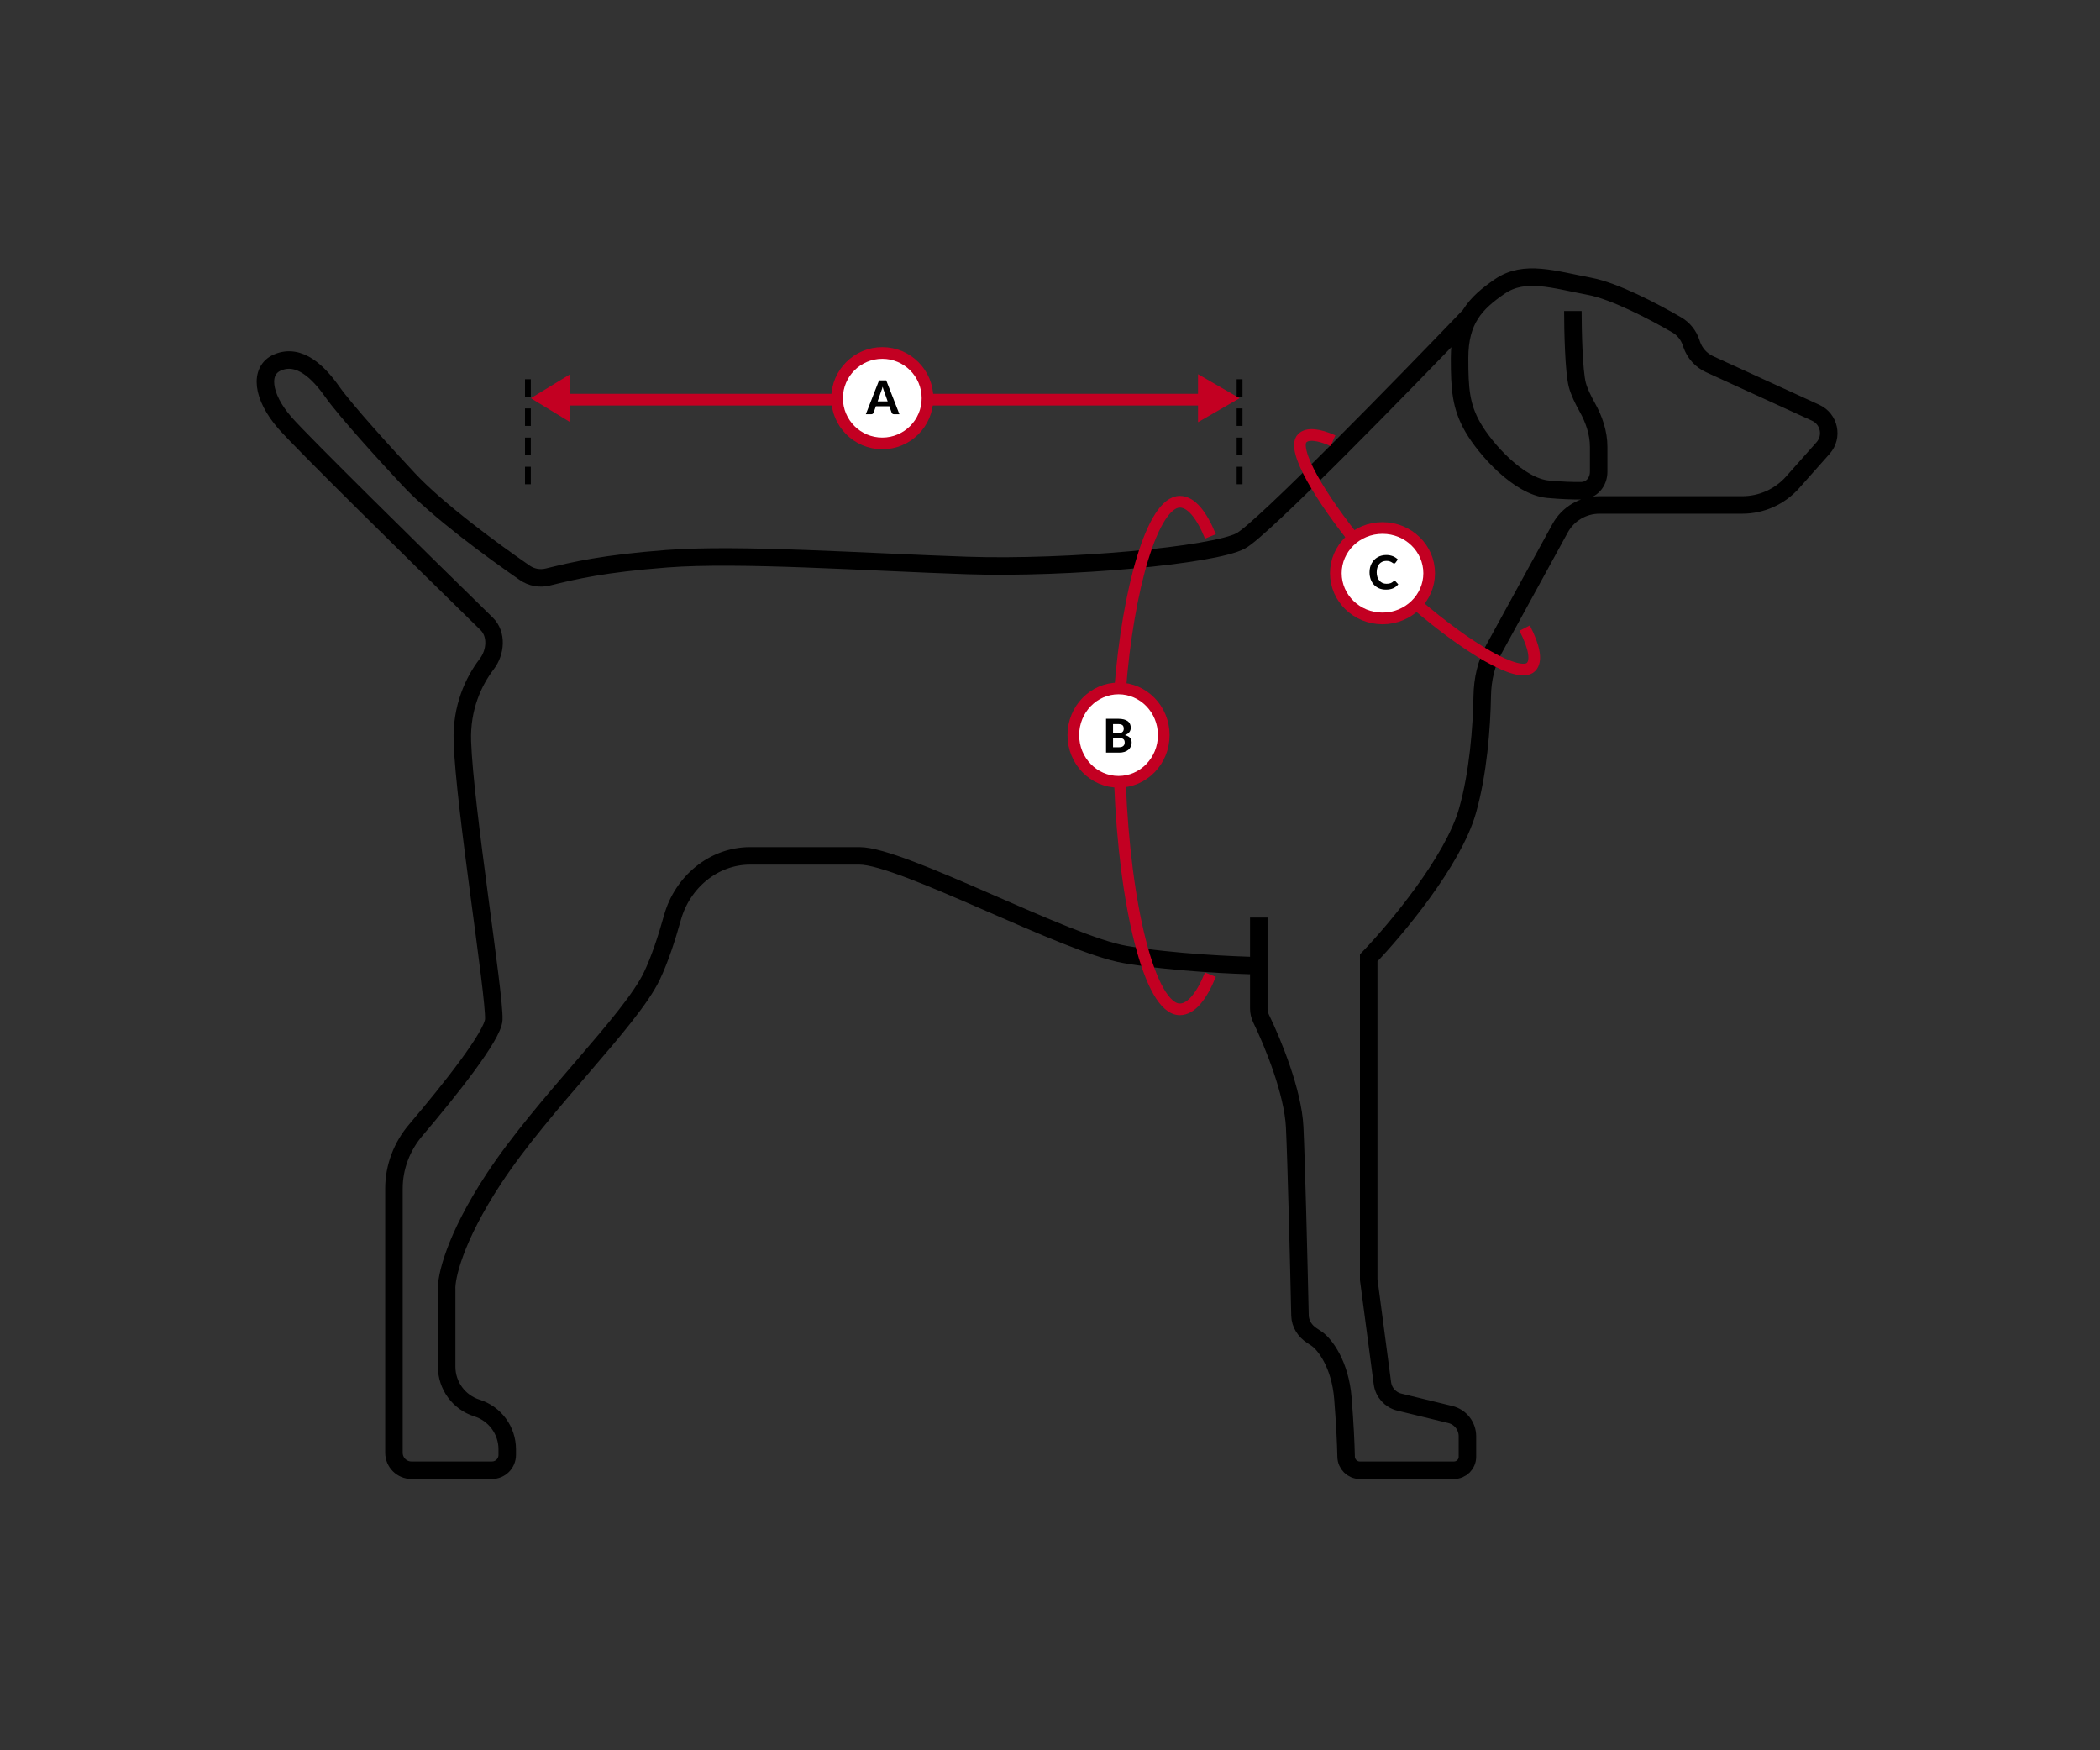 <svg width="720" height="600" viewBox="0 0 720 600" fill="none" xmlns="http://www.w3.org/2000/svg">
<rect x="0" y="0" width="720" height="600" fill="#333333" stroke="none"/>
<path d="M504.272 107.763C481.069 131.975 432.816 181.399 425.431 185.396C416.201 190.392 366.205 195.004 331.592 193.851C296.979 192.698 253.52 189.624 228.522 191.545C206.865 193.21 197.043 195.548 187.803 197.809C185.078 198.476 182.205 197.959 179.899 196.361C168.452 188.432 150.076 174.952 140.066 164.258C132.611 156.295 118.529 140.815 113.914 134.281C109.299 127.748 102.657 120.971 95.069 124.289C88.916 126.979 89.685 135.818 97.761 145.042C103.609 151.721 142.663 190.177 166.848 213.848C170.484 217.407 169.975 223.595 166.883 227.636C162.372 233.533 158.131 242.534 158.526 254.19C159.295 276.865 169.679 341.047 169.295 349.502C169.046 354.973 154.19 373.715 142.55 387.393C137.785 392.992 135.066 400.066 135.066 407.417V498C135.066 501.314 137.752 504 141.066 504H168.667C171.563 504 173.91 501.653 173.91 498.758V496.822C173.91 490.344 169.706 484.614 163.526 482.67V482.67C157.346 480.726 153.142 474.996 153.142 468.518V442.124C152.885 438.025 155.757 424.676 169.295 404.076C186.217 378.326 216.215 349.886 223.522 334.513C226.189 328.902 228.585 321.636 230.547 314.579C233.919 302.449 244.606 293.391 257.196 293.391C271.543 293.391 287.288 293.391 294.671 293.391C309.285 293.391 365.435 323.752 385.818 327.211C402.125 329.978 423.38 330.926 431.969 331.055M431.585 314.529V345.739C431.585 346.949 431.874 348.138 432.402 349.228C436.443 357.556 443.317 374.343 443.892 386.397C444.458 398.277 445.284 431.885 445.712 450.953C445.776 453.804 447.432 456.345 449.844 457.869C450.419 458.233 451.01 458.625 451.583 459.034C454.275 460.956 459.506 467.72 460.429 479.403C461.115 488.083 461.418 494.472 461.529 499.39C461.586 501.936 463.649 504 466.198 504H498.503C501.052 504 503.118 501.935 503.118 499.388V492.362C503.118 488.817 500.692 485.731 497.244 484.893L479.777 480.647C476.692 479.897 474.385 477.331 473.969 474.185L469.274 438.665V328.364C478.505 318.756 498.196 295.236 503.118 278.018C506.838 265.008 508.011 249.277 508.196 238.551C508.292 232.94 509.543 227.375 512.24 222.452L534.892 181.09C537.591 176.162 542.765 173.098 548.387 173.098H597.352C603.95 173.098 610.233 170.275 614.612 165.343L625.06 153.577C628.49 149.714 627.208 143.638 622.509 141.487L586.131 124.837C583.224 123.507 581.001 121.031 579.99 118L579.82 117.492C578.966 114.931 577.25 112.743 574.914 111.386C566.822 106.686 553.468 99.734 545.039 98.155C532.732 95.849 522.732 92.39 514.271 98.155C505.81 103.92 500.426 109.685 500.426 122.752C500.426 133.205 500.811 139.277 505.041 146.58C509.272 153.882 520.656 166.795 530.809 167.717C535.566 168.149 539.328 168.261 542.14 168.218C545.669 168.164 548.115 165.243 548.115 161.716V153.201C548.115 148.395 546.527 143.754 544.173 139.563C542.752 137.03 541.419 134.266 540.808 131.975C539.577 127.363 539.27 113.143 539.27 106.61" stroke="black" stroke-width="6"/>
<path d="M415 334.119C411.922 341.671 408.339 346 404.514 346C394.162 346 385.579 310.105 384 268.613M415 183.881C411.922 176.329 408.339 172 404.514 172C395.243 172 386.672 201.771 384 236.89" stroke="#C30022" stroke-width="4"/>
<path d="M457.036 151.066C452.008 148.862 448.266 148.438 446.491 150.213C442.662 154.042 453.09 171.051 465.526 186.361M522.734 215.311C526.054 221.741 527.011 226.555 524.922 228.644C520.768 232.797 502.751 221.829 485.77 207.265" stroke="#C30022" stroke-width="4"/>
<path d="M182 136.5L195.5 128.273L195.5 144.727L182 136.5Z" fill="#C30022"/>
<path d="M425 136.5L410.75 128.273L410.75 144.727L425 136.5Z" fill="#C30022"/>
<path d="M195 137H412" stroke="#C30022" stroke-width="4"/>
<line x1="181" y1="166" x2="181" y2="126" stroke="black" stroke-width="2" stroke-dasharray="6 4"/>
<line x1="425" y1="166" x2="425" y2="126" stroke="black" stroke-width="2" stroke-dasharray="6 4"/>
<path d="M399 252C399 260.89 392.008 268 383.5 268C374.992 268 368 260.89 368 252C368 243.11 374.992 236 383.5 236C392.008 236 399 243.11 399 252Z" fill="white" stroke="#C30022" stroke-width="4"/>
<circle cx="302.5" cy="136.5" r="15.5" fill="white" stroke="#C30022" stroke-width="4"/>
<path d="M490 196.5C490 205.008 482.89 212 474 212C465.11 212 458 205.008 458 196.5C458 187.992 465.11 181 474 181C482.89 181 490 187.992 490 196.5Z" fill="white" stroke="#C30022" stroke-width="4"/>
<path d="M383.672 256.16C384.056 256.16 384.371 256.115 384.616 256.024C384.867 255.928 385.067 255.803 385.216 255.648C385.365 255.493 385.469 255.317 385.528 255.12C385.587 254.917 385.616 254.709 385.616 254.496C385.616 254.261 385.581 254.051 385.512 253.864C385.443 253.677 385.331 253.52 385.176 253.392C385.021 253.259 384.819 253.157 384.568 253.088C384.323 253.019 384.019 252.984 383.656 252.984H381.616V256.16H383.672ZM381.616 248.216V251.352H383.192C383.528 251.352 383.827 251.325 384.088 251.272C384.349 251.213 384.568 251.123 384.744 251C384.92 250.877 385.053 250.717 385.144 250.52C385.24 250.317 385.288 250.075 385.288 249.792C385.288 249.504 385.248 249.259 385.168 249.056C385.093 248.853 384.976 248.691 384.816 248.568C384.656 248.445 384.453 248.357 384.208 248.304C383.963 248.245 383.672 248.216 383.336 248.216H381.616ZM383.336 246.392C384.115 246.392 384.779 246.467 385.328 246.616C385.883 246.76 386.333 246.968 386.68 247.24C387.032 247.507 387.288 247.832 387.448 248.216C387.608 248.6 387.688 249.029 387.688 249.504C387.688 249.771 387.648 250.027 387.568 250.272C387.493 250.517 387.373 250.749 387.208 250.968C387.048 251.181 386.84 251.376 386.584 251.552C386.328 251.728 386.024 251.877 385.672 252C386.461 252.187 387.045 252.491 387.424 252.912C387.803 253.333 387.992 253.88 387.992 254.552C387.992 255.043 387.896 255.499 387.704 255.92C387.517 256.341 387.243 256.707 386.88 257.016C386.517 257.325 386.069 257.568 385.536 257.744C385.008 257.915 384.4 258 383.712 258H379.216V246.392H383.336Z" fill="black"/>
<path d="M304.344 137.592L303.088 134.04C303.013 133.853 302.933 133.635 302.848 133.384C302.768 133.133 302.691 132.861 302.616 132.568C302.541 132.867 302.461 133.144 302.376 133.4C302.296 133.651 302.219 133.869 302.144 134.056L300.896 137.592H304.344ZM308.376 142H306.512C306.304 142 306.133 141.952 306 141.856C305.872 141.755 305.776 141.627 305.712 141.472L304.928 139.256H300.304L299.52 141.472C299.467 141.605 299.373 141.728 299.24 141.84C299.107 141.947 298.939 142 298.736 142H296.856L301.392 130.392H303.848L308.376 142Z" fill="black"/>
<path d="M478.12 199.144C478.253 199.144 478.365 199.192 478.456 199.288L479.408 200.304C478.939 200.901 478.355 201.355 477.656 201.664C476.963 201.973 476.136 202.128 475.176 202.128C474.307 202.128 473.525 201.981 472.832 201.688C472.139 201.389 471.549 200.976 471.064 200.448C470.579 199.92 470.205 199.293 469.944 198.568C469.683 197.843 469.552 197.051 469.552 196.192C469.552 195.616 469.613 195.069 469.736 194.552C469.864 194.029 470.048 193.549 470.288 193.112C470.528 192.675 470.816 192.28 471.152 191.928C471.493 191.576 471.877 191.277 472.304 191.032C472.731 190.781 473.195 190.592 473.696 190.464C474.203 190.331 474.741 190.264 475.312 190.264C475.739 190.264 476.141 190.301 476.52 190.376C476.904 190.451 477.261 190.555 477.592 190.688C477.923 190.821 478.227 190.984 478.504 191.176C478.787 191.363 479.04 191.568 479.264 191.792L478.456 192.896C478.408 192.965 478.347 193.027 478.272 193.08C478.197 193.133 478.096 193.16 477.968 193.16C477.84 193.16 477.709 193.115 477.576 193.024C477.448 192.933 477.288 192.832 477.096 192.72C476.909 192.608 476.672 192.507 476.384 192.416C476.101 192.325 475.741 192.28 475.304 192.28C474.819 192.28 474.373 192.368 473.968 192.544C473.563 192.72 473.213 192.976 472.92 193.312C472.632 193.643 472.408 194.051 472.248 194.536C472.088 195.021 472.008 195.573 472.008 196.192C472.008 196.816 472.093 197.373 472.264 197.864C472.44 198.349 472.677 198.76 472.976 199.096C473.28 199.432 473.632 199.688 474.032 199.864C474.437 200.035 474.869 200.12 475.328 200.12C475.6 200.12 475.845 200.107 476.064 200.08C476.288 200.053 476.493 200.008 476.68 199.944C476.872 199.88 477.051 199.797 477.216 199.696C477.387 199.595 477.557 199.467 477.728 199.312C477.787 199.264 477.848 199.224 477.912 199.192C477.976 199.16 478.045 199.144 478.12 199.144Z" fill="black"/>
</svg>
